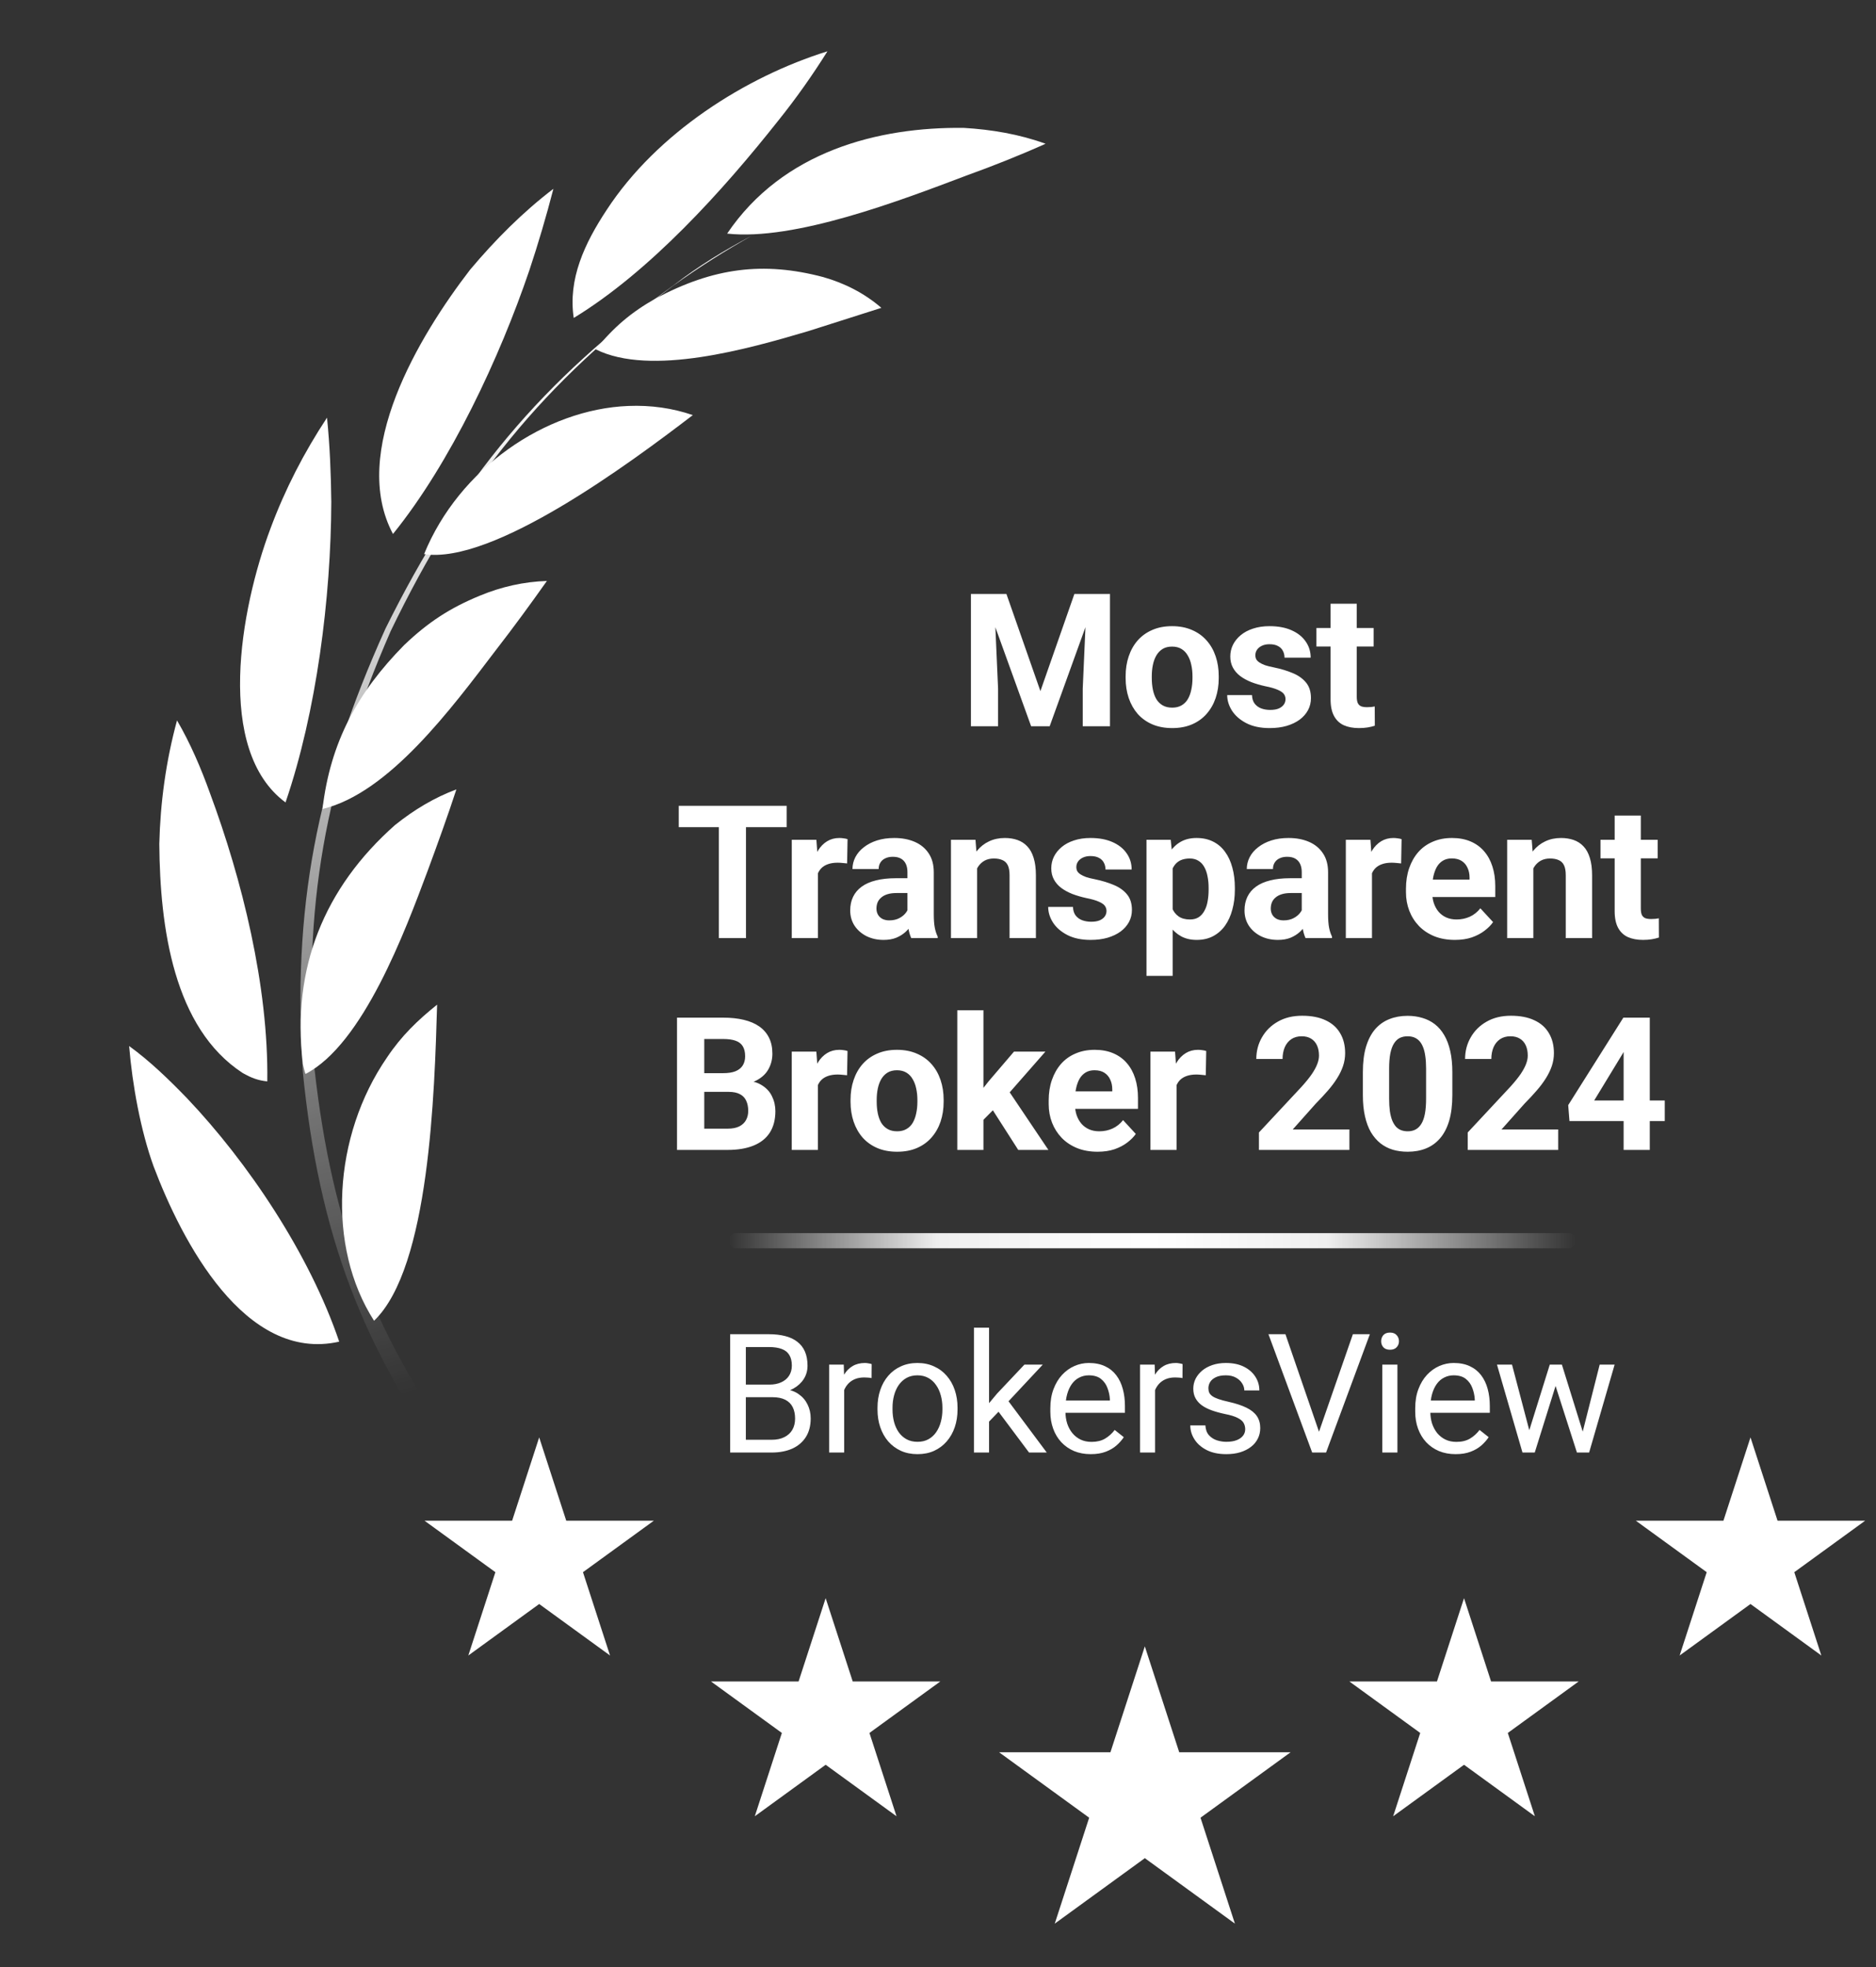<svg width="124" height="130" viewBox="0 0 124 130" fill="none" xmlns="http://www.w3.org/2000/svg">
<rect x="0" y="0" width="124" height="130" fill="#333333" stroke="none"/>
<path d="M64.998 39.258H66.523L68.769 45.676L71.014 39.258H72.539L69.381 48H68.156L64.998 39.258ZM64.176 39.258H65.695L65.971 45.514V48H64.176V39.258ZM71.843 39.258H73.368V48H71.567V45.514L71.843 39.258ZM74.402 44.818V44.692C74.402 44.215 74.47 43.777 74.606 43.377C74.742 42.973 74.94 42.622 75.2 42.326C75.46 42.03 75.781 41.8 76.161 41.636C76.541 41.468 76.978 41.384 77.47 41.384C77.962 41.384 78.4 41.468 78.785 41.636C79.169 41.8 79.491 42.03 79.751 42.326C80.016 42.622 80.216 42.973 80.352 43.377C80.488 43.777 80.556 44.215 80.556 44.692V44.818C80.556 45.29 80.488 45.728 80.352 46.133C80.216 46.533 80.016 46.883 79.751 47.184C79.491 47.48 79.171 47.71 78.791 47.874C78.41 48.038 77.974 48.12 77.482 48.12C76.99 48.12 76.551 48.038 76.167 47.874C75.787 47.71 75.465 47.48 75.2 47.184C74.94 46.883 74.742 46.533 74.606 46.133C74.47 45.728 74.402 45.29 74.402 44.818ZM76.131 44.692V44.818C76.131 45.09 76.155 45.344 76.203 45.58C76.251 45.816 76.327 46.025 76.431 46.205C76.539 46.381 76.679 46.519 76.851 46.619C77.023 46.719 77.234 46.769 77.482 46.769C77.722 46.769 77.928 46.719 78.1 46.619C78.272 46.519 78.41 46.381 78.514 46.205C78.619 46.025 78.695 45.816 78.743 45.58C78.795 45.344 78.821 45.09 78.821 44.818V44.692C78.821 44.428 78.795 44.179 78.743 43.947C78.695 43.711 78.617 43.503 78.508 43.323C78.404 43.139 78.266 42.995 78.094 42.891C77.922 42.786 77.714 42.734 77.47 42.734C77.226 42.734 77.017 42.786 76.845 42.891C76.677 42.995 76.539 43.139 76.431 43.323C76.327 43.503 76.251 43.711 76.203 43.947C76.155 44.179 76.131 44.428 76.131 44.692ZM84.97 46.205C84.97 46.081 84.934 45.969 84.862 45.869C84.79 45.769 84.656 45.676 84.46 45.592C84.268 45.504 83.99 45.424 83.625 45.352C83.297 45.28 82.991 45.19 82.707 45.082C82.426 44.97 82.182 44.836 81.974 44.68C81.77 44.524 81.61 44.34 81.494 44.127C81.378 43.911 81.32 43.665 81.32 43.389C81.32 43.117 81.378 42.861 81.494 42.62C81.614 42.38 81.784 42.168 82.004 41.984C82.228 41.796 82.501 41.65 82.821 41.546C83.145 41.438 83.509 41.384 83.913 41.384C84.478 41.384 84.962 41.474 85.366 41.654C85.775 41.834 86.087 42.082 86.303 42.398C86.523 42.71 86.633 43.067 86.633 43.467H84.904C84.904 43.299 84.868 43.149 84.796 43.017C84.728 42.881 84.62 42.775 84.472 42.698C84.328 42.618 84.14 42.578 83.907 42.578C83.715 42.578 83.549 42.612 83.409 42.68C83.269 42.745 83.161 42.833 83.085 42.945C83.013 43.053 82.977 43.173 82.977 43.305C82.977 43.405 82.997 43.495 83.037 43.575C83.081 43.651 83.151 43.721 83.247 43.785C83.343 43.849 83.467 43.909 83.619 43.965C83.775 44.017 83.968 44.065 84.196 44.109C84.664 44.206 85.082 44.331 85.451 44.488C85.819 44.64 86.111 44.848 86.327 45.112C86.543 45.372 86.651 45.715 86.651 46.139C86.651 46.427 86.587 46.691 86.459 46.931C86.331 47.171 86.147 47.382 85.907 47.562C85.667 47.738 85.378 47.876 85.042 47.976C84.71 48.072 84.336 48.12 83.919 48.12C83.315 48.12 82.803 48.012 82.382 47.796C81.966 47.58 81.65 47.306 81.434 46.973C81.222 46.637 81.115 46.293 81.115 45.941H82.755C82.763 46.177 82.823 46.367 82.935 46.511C83.051 46.655 83.197 46.759 83.373 46.823C83.553 46.887 83.747 46.919 83.956 46.919C84.18 46.919 84.366 46.889 84.514 46.829C84.662 46.765 84.774 46.681 84.85 46.577C84.93 46.469 84.97 46.345 84.97 46.205ZM90.795 41.504V42.728H87.013V41.504H90.795ZM87.949 39.901H89.679V46.043C89.679 46.231 89.703 46.375 89.751 46.475C89.803 46.575 89.879 46.645 89.979 46.685C90.079 46.721 90.205 46.739 90.357 46.739C90.465 46.739 90.561 46.735 90.645 46.727C90.733 46.715 90.807 46.703 90.867 46.691L90.873 47.964C90.725 48.012 90.565 48.05 90.393 48.078C90.221 48.106 90.031 48.12 89.823 48.12C89.442 48.12 89.11 48.058 88.826 47.934C88.546 47.806 88.33 47.602 88.178 47.322C88.025 47.041 87.949 46.673 87.949 46.217V39.901ZM49.308 53.258V62H47.513V53.258H49.308ZM51.998 53.258V54.669H44.865V53.258H51.998ZM54.065 56.921V62H52.335V55.504H53.962L54.065 56.921ZM56.022 55.462L55.992 57.065C55.908 57.053 55.806 57.043 55.686 57.035C55.57 57.023 55.464 57.017 55.367 57.017C55.123 57.017 54.911 57.049 54.731 57.113C54.555 57.173 54.407 57.263 54.287 57.383C54.171 57.503 54.083 57.649 54.023 57.821C53.967 57.993 53.934 58.189 53.926 58.41L53.578 58.301C53.578 57.881 53.62 57.495 53.704 57.143C53.788 56.786 53.91 56.476 54.071 56.212C54.235 55.948 54.435 55.744 54.671 55.6C54.907 55.456 55.177 55.384 55.481 55.384C55.578 55.384 55.676 55.392 55.776 55.408C55.876 55.42 55.958 55.438 56.022 55.462ZM59.98 60.535V57.641C59.98 57.433 59.946 57.255 59.878 57.107C59.81 56.955 59.704 56.837 59.56 56.752C59.419 56.668 59.237 56.626 59.013 56.626C58.821 56.626 58.655 56.66 58.515 56.728C58.375 56.792 58.267 56.887 58.191 57.011C58.115 57.131 58.077 57.273 58.077 57.437H56.347C56.347 57.161 56.411 56.899 56.539 56.65C56.668 56.402 56.854 56.184 57.098 55.996C57.342 55.804 57.632 55.654 57.968 55.546C58.309 55.438 58.689 55.384 59.109 55.384C59.614 55.384 60.062 55.468 60.454 55.636C60.846 55.804 61.155 56.056 61.379 56.392C61.607 56.728 61.721 57.149 61.721 57.653V60.433C61.721 60.789 61.743 61.081 61.787 61.309C61.831 61.534 61.895 61.73 61.979 61.898V62H60.232C60.148 61.824 60.084 61.604 60.04 61.34C60 61.071 59.98 60.803 59.98 60.535ZM60.208 58.043L60.22 59.022H59.253C59.025 59.022 58.827 59.048 58.659 59.1C58.491 59.152 58.353 59.226 58.245 59.322C58.137 59.414 58.056 59.522 58.005 59.646C57.956 59.77 57.932 59.907 57.932 60.055C57.932 60.203 57.967 60.337 58.035 60.457C58.103 60.573 58.201 60.665 58.329 60.733C58.457 60.797 58.607 60.829 58.779 60.829C59.039 60.829 59.265 60.777 59.458 60.673C59.65 60.569 59.798 60.441 59.902 60.289C60.01 60.137 60.066 59.993 60.07 59.857L60.526 60.589C60.462 60.753 60.374 60.923 60.262 61.099C60.154 61.276 60.016 61.442 59.848 61.598C59.68 61.75 59.477 61.876 59.241 61.976C59.005 62.072 58.725 62.12 58.401 62.12C57.989 62.12 57.614 62.038 57.278 61.874C56.946 61.706 56.682 61.476 56.486 61.184C56.293 60.887 56.197 60.551 56.197 60.175C56.197 59.834 56.261 59.532 56.389 59.268C56.517 59.004 56.706 58.782 56.954 58.602C57.206 58.418 57.52 58.279 57.896 58.187C58.273 58.091 58.709 58.043 59.205 58.043H60.208ZM64.586 56.891V62H62.857V55.504H64.478L64.586 56.891ZM64.334 58.524H63.866C63.866 58.043 63.928 57.611 64.052 57.227C64.176 56.839 64.35 56.508 64.574 56.236C64.798 55.96 65.064 55.75 65.373 55.606C65.685 55.458 66.033 55.384 66.418 55.384C66.722 55.384 67 55.428 67.252 55.516C67.504 55.604 67.72 55.744 67.9 55.936C68.085 56.128 68.225 56.382 68.321 56.698C68.421 57.015 68.471 57.401 68.471 57.857V62H66.73V57.851C66.73 57.563 66.69 57.339 66.61 57.179C66.529 57.019 66.411 56.907 66.255 56.843C66.103 56.775 65.915 56.74 65.691 56.74C65.459 56.74 65.257 56.786 65.085 56.879C64.916 56.971 64.776 57.099 64.664 57.263C64.556 57.423 64.474 57.611 64.418 57.827C64.362 58.043 64.334 58.276 64.334 58.524ZM73.137 60.205C73.137 60.081 73.101 59.969 73.029 59.869C72.957 59.769 72.823 59.676 72.627 59.592C72.435 59.504 72.157 59.424 71.792 59.352C71.464 59.28 71.158 59.19 70.874 59.082C70.594 58.97 70.349 58.836 70.141 58.68C69.937 58.524 69.777 58.34 69.661 58.127C69.545 57.911 69.487 57.665 69.487 57.389C69.487 57.117 69.545 56.861 69.661 56.62C69.781 56.38 69.951 56.168 70.171 55.984C70.395 55.796 70.668 55.65 70.988 55.546C71.312 55.438 71.676 55.384 72.081 55.384C72.645 55.384 73.129 55.474 73.534 55.654C73.942 55.834 74.254 56.082 74.47 56.398C74.69 56.71 74.8 57.067 74.8 57.467H73.071C73.071 57.299 73.035 57.149 72.963 57.017C72.895 56.881 72.787 56.775 72.639 56.698C72.495 56.618 72.307 56.578 72.075 56.578C71.882 56.578 71.716 56.612 71.576 56.68C71.436 56.745 71.328 56.833 71.252 56.945C71.18 57.053 71.144 57.173 71.144 57.305C71.144 57.405 71.164 57.495 71.204 57.575C71.248 57.651 71.318 57.721 71.414 57.785C71.51 57.849 71.634 57.909 71.786 57.965C71.942 58.017 72.135 58.065 72.363 58.109C72.831 58.206 73.249 58.331 73.618 58.488C73.986 58.64 74.278 58.848 74.494 59.112C74.71 59.372 74.818 59.715 74.818 60.139C74.818 60.427 74.754 60.691 74.626 60.931C74.498 61.171 74.314 61.382 74.074 61.562C73.834 61.738 73.546 61.876 73.209 61.976C72.877 62.072 72.503 62.12 72.087 62.12C71.482 62.12 70.97 62.012 70.549 61.796C70.133 61.58 69.817 61.306 69.601 60.973C69.389 60.637 69.283 60.293 69.283 59.941H70.922C70.93 60.177 70.99 60.367 71.102 60.511C71.218 60.655 71.364 60.759 71.54 60.823C71.72 60.887 71.914 60.919 72.123 60.919C72.347 60.919 72.533 60.889 72.681 60.829C72.829 60.765 72.941 60.681 73.017 60.577C73.097 60.469 73.137 60.345 73.137 60.205ZM77.51 56.752V64.498H75.78V55.504H77.383L77.51 56.752ZM81.622 58.68V58.806C81.622 59.278 81.566 59.717 81.454 60.121C81.346 60.525 81.186 60.877 80.974 61.177C80.762 61.474 80.498 61.706 80.181 61.874C79.869 62.038 79.509 62.12 79.1 62.12C78.704 62.12 78.36 62.04 78.068 61.88C77.776 61.72 77.529 61.496 77.329 61.208C77.133 60.915 76.975 60.577 76.855 60.193C76.735 59.809 76.643 59.396 76.579 58.956V58.626C76.643 58.153 76.735 57.721 76.855 57.329C76.975 56.933 77.133 56.59 77.329 56.302C77.529 56.01 77.774 55.784 78.062 55.624C78.354 55.464 78.696 55.384 79.088 55.384C79.501 55.384 79.863 55.462 80.175 55.618C80.492 55.774 80.756 55.998 80.968 56.29C81.184 56.582 81.346 56.931 81.454 57.335C81.566 57.739 81.622 58.187 81.622 58.68ZM79.887 58.806V58.68C79.887 58.404 79.863 58.149 79.815 57.917C79.771 57.681 79.699 57.475 79.599 57.299C79.503 57.123 79.375 56.987 79.215 56.891C79.058 56.791 78.868 56.74 78.644 56.74C78.408 56.74 78.206 56.779 78.038 56.855C77.874 56.931 77.74 57.041 77.636 57.185C77.531 57.329 77.453 57.501 77.401 57.701C77.349 57.901 77.317 58.127 77.305 58.38V59.214C77.325 59.51 77.381 59.776 77.474 60.013C77.566 60.245 77.708 60.429 77.9 60.565C78.092 60.701 78.344 60.769 78.656 60.769C78.884 60.769 79.076 60.719 79.233 60.619C79.389 60.515 79.515 60.373 79.611 60.193C79.711 60.013 79.781 59.804 79.821 59.568C79.865 59.332 79.887 59.078 79.887 58.806ZM86.043 60.535V57.641C86.043 57.433 86.008 57.255 85.94 57.107C85.872 56.955 85.766 56.837 85.622 56.752C85.482 56.668 85.3 56.626 85.076 56.626C84.884 56.626 84.718 56.66 84.578 56.728C84.437 56.792 84.329 56.887 84.253 57.011C84.177 57.131 84.139 57.273 84.139 57.437H82.41C82.41 57.161 82.474 56.899 82.602 56.65C82.73 56.402 82.916 56.184 83.161 55.996C83.405 55.804 83.695 55.654 84.031 55.546C84.371 55.438 84.752 55.384 85.172 55.384C85.676 55.384 86.125 55.468 86.517 55.636C86.909 55.804 87.217 56.056 87.441 56.392C87.67 56.728 87.784 57.149 87.784 57.653V60.433C87.784 60.789 87.806 61.081 87.85 61.309C87.894 61.534 87.958 61.73 88.042 61.898V62H86.295C86.211 61.824 86.147 61.604 86.103 61.34C86.062 61.071 86.043 60.803 86.043 60.535ZM86.271 58.043L86.283 59.022H85.316C85.088 59.022 84.89 59.048 84.722 59.1C84.553 59.152 84.415 59.226 84.307 59.322C84.199 59.414 84.119 59.522 84.067 59.646C84.019 59.77 83.995 59.907 83.995 60.055C83.995 60.203 84.029 60.337 84.097 60.457C84.165 60.573 84.263 60.665 84.391 60.733C84.519 60.797 84.67 60.829 84.842 60.829C85.102 60.829 85.328 60.777 85.52 60.673C85.712 60.569 85.86 60.441 85.965 60.289C86.073 60.137 86.129 59.993 86.133 59.857L86.589 60.589C86.525 60.753 86.437 60.923 86.325 61.099C86.217 61.276 86.079 61.442 85.91 61.598C85.742 61.75 85.54 61.876 85.304 61.976C85.068 62.072 84.788 62.12 84.463 62.12C84.051 62.12 83.677 62.038 83.341 61.874C83.008 61.706 82.744 61.476 82.548 61.184C82.356 60.887 82.26 60.551 82.26 60.175C82.26 59.834 82.324 59.532 82.452 59.268C82.58 59.004 82.768 58.782 83.016 58.602C83.269 58.418 83.583 58.279 83.959 58.187C84.335 58.091 84.772 58.043 85.268 58.043H86.271ZM90.685 56.921V62H88.956V55.504H90.583L90.685 56.921ZM92.642 55.462L92.612 57.065C92.528 57.053 92.426 57.043 92.306 57.035C92.19 57.023 92.084 57.017 91.988 57.017C91.744 57.017 91.531 57.049 91.351 57.113C91.175 57.173 91.027 57.263 90.907 57.383C90.791 57.503 90.703 57.649 90.643 57.821C90.587 57.993 90.555 58.189 90.547 58.41L90.199 58.301C90.199 57.881 90.241 57.495 90.325 57.143C90.409 56.786 90.531 56.476 90.691 56.212C90.855 55.948 91.055 55.744 91.291 55.6C91.528 55.456 91.798 55.384 92.102 55.384C92.198 55.384 92.296 55.392 92.396 55.408C92.496 55.42 92.578 55.438 92.642 55.462ZM96.168 62.12C95.663 62.12 95.211 62.04 94.811 61.88C94.411 61.716 94.07 61.49 93.79 61.202C93.514 60.913 93.302 60.579 93.154 60.199C93.006 59.815 92.932 59.406 92.932 58.974V58.734C92.932 58.242 93.002 57.791 93.142 57.383C93.282 56.975 93.482 56.62 93.742 56.32C94.006 56.02 94.327 55.79 94.703 55.63C95.079 55.466 95.503 55.384 95.976 55.384C96.436 55.384 96.844 55.46 97.201 55.612C97.557 55.764 97.855 55.98 98.095 56.26C98.339 56.54 98.523 56.877 98.647 57.269C98.772 57.657 98.834 58.089 98.834 58.566V59.286H93.67V58.133H97.135V58.001C97.135 57.761 97.091 57.547 97.002 57.359C96.918 57.167 96.79 57.015 96.618 56.903C96.446 56.791 96.226 56.734 95.958 56.734C95.73 56.734 95.534 56.785 95.369 56.885C95.205 56.985 95.071 57.125 94.967 57.305C94.867 57.485 94.791 57.697 94.739 57.941C94.691 58.181 94.667 58.446 94.667 58.734V58.974C94.667 59.234 94.703 59.474 94.775 59.694C94.851 59.915 94.957 60.105 95.093 60.265C95.233 60.425 95.401 60.549 95.597 60.637C95.798 60.725 96.024 60.769 96.276 60.769C96.588 60.769 96.878 60.709 97.147 60.589C97.419 60.465 97.653 60.279 97.849 60.031L98.69 60.943C98.553 61.139 98.367 61.328 98.131 61.508C97.899 61.688 97.619 61.836 97.291 61.952C96.962 62.064 96.588 62.12 96.168 62.12ZM101.351 56.891V62H99.621V55.504H101.243L101.351 56.891ZM101.098 58.524H100.63C100.63 58.043 100.692 57.611 100.816 57.227C100.94 56.839 101.114 56.508 101.339 56.236C101.563 55.96 101.829 55.75 102.137 55.606C102.449 55.458 102.798 55.384 103.182 55.384C103.486 55.384 103.764 55.428 104.016 55.516C104.269 55.604 104.485 55.744 104.665 55.936C104.849 56.128 104.989 56.382 105.085 56.698C105.185 57.015 105.235 57.401 105.235 57.857V62H103.494V57.851C103.494 57.563 103.454 57.339 103.374 57.179C103.294 57.019 103.176 56.907 103.02 56.843C102.868 56.775 102.68 56.74 102.455 56.74C102.223 56.74 102.021 56.786 101.849 56.879C101.681 56.971 101.541 57.099 101.429 57.263C101.321 57.423 101.239 57.611 101.183 57.827C101.127 58.043 101.098 58.276 101.098 58.524ZM109.571 55.504V56.728H105.789V55.504H109.571ZM106.726 53.901H108.455V60.043C108.455 60.231 108.479 60.375 108.527 60.475C108.579 60.575 108.655 60.645 108.755 60.685C108.855 60.721 108.981 60.739 109.133 60.739C109.241 60.739 109.337 60.735 109.421 60.727C109.509 60.715 109.583 60.703 109.644 60.691L109.65 61.964C109.501 62.012 109.341 62.05 109.169 62.078C108.997 62.106 108.807 62.12 108.599 62.12C108.219 62.12 107.886 62.058 107.602 61.934C107.322 61.806 107.106 61.602 106.954 61.322C106.802 61.041 106.726 60.673 106.726 60.217V53.901ZM48.171 72.163H45.925L45.913 70.927H47.799C48.131 70.927 48.403 70.885 48.615 70.8C48.827 70.712 48.986 70.586 49.09 70.422C49.198 70.254 49.252 70.05 49.252 69.81C49.252 69.538 49.2 69.317 49.096 69.149C48.995 68.981 48.837 68.859 48.621 68.783C48.409 68.707 48.135 68.669 47.799 68.669H46.55V76H44.749V67.258H47.799C48.307 67.258 48.761 67.306 49.162 67.402C49.566 67.498 49.908 67.644 50.188 67.841C50.468 68.037 50.683 68.285 50.831 68.585C50.979 68.881 51.053 69.234 51.053 69.642C51.053 70.002 50.971 70.334 50.807 70.638C50.647 70.943 50.392 71.191 50.044 71.383C49.7 71.575 49.25 71.681 48.693 71.701L48.171 72.163ZM48.093 76H45.433L46.136 74.595H48.093C48.409 74.595 48.667 74.545 48.867 74.445C49.068 74.341 49.216 74.201 49.312 74.025C49.408 73.849 49.456 73.646 49.456 73.418C49.456 73.162 49.412 72.94 49.324 72.752C49.24 72.564 49.104 72.42 48.916 72.32C48.727 72.216 48.479 72.163 48.171 72.163H46.436L46.448 70.927H48.609L49.023 71.413C49.556 71.405 49.984 71.499 50.308 71.695C50.637 71.887 50.875 72.137 51.023 72.446C51.175 72.754 51.251 73.084 51.251 73.436C51.251 73.997 51.129 74.469 50.885 74.853C50.641 75.234 50.282 75.52 49.81 75.712C49.342 75.904 48.769 76 48.093 76ZM54.062 70.921V76H52.333V69.504H53.96L54.062 70.921ZM56.02 69.462L55.989 71.065C55.906 71.053 55.803 71.043 55.683 71.035C55.567 71.023 55.461 71.017 55.365 71.017C55.121 71.017 54.909 71.049 54.729 71.113C54.553 71.173 54.404 71.263 54.284 71.383C54.168 71.503 54.08 71.649 54.02 71.821C53.964 71.993 53.932 72.189 53.924 72.41L53.576 72.302C53.576 71.881 53.618 71.495 53.702 71.143C53.786 70.787 53.908 70.476 54.068 70.212C54.232 69.948 54.432 69.744 54.669 69.6C54.905 69.456 55.175 69.384 55.479 69.384C55.575 69.384 55.673 69.392 55.773 69.408C55.873 69.42 55.956 69.438 56.02 69.462ZM56.219 72.818V72.692C56.219 72.216 56.287 71.777 56.423 71.377C56.559 70.973 56.757 70.622 57.017 70.326C57.278 70.03 57.598 69.8 57.978 69.636C58.358 69.468 58.795 69.384 59.287 69.384C59.779 69.384 60.218 69.468 60.602 69.636C60.986 69.8 61.308 70.03 61.569 70.326C61.833 70.622 62.033 70.973 62.169 71.377C62.305 71.777 62.373 72.216 62.373 72.692V72.818C62.373 73.29 62.305 73.728 62.169 74.133C62.033 74.533 61.833 74.883 61.569 75.183C61.308 75.48 60.988 75.71 60.608 75.874C60.228 76.038 59.791 76.12 59.299 76.12C58.807 76.12 58.368 76.038 57.984 75.874C57.604 75.71 57.282 75.48 57.017 75.183C56.757 74.883 56.559 74.533 56.423 74.133C56.287 73.728 56.219 73.29 56.219 72.818ZM57.948 72.692V72.818C57.948 73.09 57.972 73.344 58.02 73.58C58.068 73.817 58.144 74.025 58.248 74.205C58.356 74.381 58.496 74.519 58.669 74.619C58.841 74.719 59.051 74.769 59.299 74.769C59.539 74.769 59.745 74.719 59.917 74.619C60.09 74.519 60.228 74.381 60.332 74.205C60.436 74.025 60.512 73.817 60.56 73.58C60.612 73.344 60.638 73.09 60.638 72.818V72.692C60.638 72.428 60.612 72.179 60.56 71.947C60.512 71.711 60.434 71.503 60.326 71.323C60.222 71.139 60.084 70.995 59.911 70.891C59.739 70.787 59.531 70.734 59.287 70.734C59.043 70.734 58.835 70.787 58.663 70.891C58.495 70.995 58.356 71.139 58.248 71.323C58.144 71.503 58.068 71.711 58.02 71.947C57.972 72.179 57.948 72.428 57.948 72.692ZM65.004 66.772V76H63.275V66.772H65.004ZM69.099 69.504L66.277 72.722L64.764 74.253L64.134 73.004L65.334 71.479L67.022 69.504H69.099ZM67.304 76L65.382 72.998L66.577 71.953L69.297 76H67.304ZM72.552 76.12C72.048 76.12 71.596 76.04 71.196 75.88C70.795 75.716 70.455 75.49 70.175 75.201C69.899 74.913 69.687 74.579 69.538 74.199C69.39 73.814 69.316 73.406 69.316 72.974V72.734C69.316 72.242 69.386 71.791 69.526 71.383C69.667 70.975 69.867 70.62 70.127 70.32C70.391 70.02 70.711 69.79 71.088 69.63C71.464 69.466 71.888 69.384 72.36 69.384C72.821 69.384 73.229 69.46 73.585 69.612C73.941 69.764 74.24 69.98 74.48 70.26C74.724 70.54 74.908 70.877 75.032 71.269C75.156 71.657 75.218 72.089 75.218 72.566V73.286H70.055V72.133H73.519V72.001C73.519 71.761 73.475 71.547 73.387 71.359C73.303 71.167 73.175 71.015 73.003 70.903C72.831 70.79 72.611 70.734 72.342 70.734C72.114 70.734 71.918 70.784 71.754 70.885C71.59 70.985 71.456 71.125 71.352 71.305C71.252 71.485 71.176 71.697 71.124 71.941C71.076 72.181 71.052 72.446 71.052 72.734V72.974C71.052 73.234 71.088 73.474 71.16 73.695C71.236 73.915 71.342 74.105 71.478 74.265C71.618 74.425 71.786 74.549 71.982 74.637C72.182 74.725 72.408 74.769 72.661 74.769C72.973 74.769 73.263 74.709 73.531 74.589C73.803 74.465 74.037 74.279 74.234 74.031L75.074 74.943C74.938 75.139 74.752 75.328 74.516 75.508C74.284 75.688 74.004 75.836 73.675 75.952C73.347 76.064 72.973 76.12 72.552 76.12ZM77.771 70.921V76H76.042V69.504H77.669L77.771 70.921ZM79.729 69.462L79.699 71.065C79.615 71.053 79.513 71.043 79.392 71.035C79.276 71.023 79.17 71.017 79.074 71.017C78.83 71.017 78.618 71.049 78.438 71.113C78.262 71.173 78.114 71.263 77.993 71.383C77.877 71.503 77.789 71.649 77.729 71.821C77.673 71.993 77.641 72.189 77.633 72.41L77.285 72.302C77.285 71.881 77.327 71.495 77.411 71.143C77.495 70.787 77.617 70.476 77.777 70.212C77.941 69.948 78.142 69.744 78.378 69.6C78.614 69.456 78.884 69.384 79.188 69.384C79.284 69.384 79.382 69.392 79.483 69.408C79.582 69.42 79.665 69.438 79.729 69.462ZM89.194 74.649V76H83.213V74.847L86.041 71.815C86.326 71.499 86.55 71.221 86.714 70.981C86.878 70.737 86.996 70.518 87.068 70.326C87.144 70.13 87.182 69.944 87.182 69.768C87.182 69.504 87.138 69.278 87.05 69.089C86.962 68.897 86.832 68.749 86.66 68.645C86.492 68.541 86.284 68.489 86.035 68.489C85.771 68.489 85.543 68.553 85.351 68.681C85.163 68.809 85.019 68.987 84.919 69.215C84.823 69.444 84.775 69.702 84.775 69.99H83.039C83.039 69.47 83.163 68.993 83.412 68.561C83.66 68.125 84.01 67.778 84.462 67.522C84.915 67.262 85.451 67.132 86.072 67.132C86.684 67.132 87.2 67.232 87.621 67.432C88.045 67.628 88.365 67.913 88.581 68.285C88.801 68.653 88.911 69.093 88.911 69.606C88.911 69.894 88.865 70.176 88.773 70.452C88.681 70.725 88.549 70.997 88.377 71.269C88.209 71.537 88.005 71.809 87.765 72.085C87.524 72.362 87.258 72.648 86.966 72.944L85.447 74.649H89.194ZM95.997 70.861V72.374C95.997 73.03 95.927 73.596 95.787 74.073C95.647 74.545 95.445 74.933 95.181 75.237C94.921 75.538 94.611 75.76 94.25 75.904C93.89 76.048 93.49 76.12 93.049 76.12C92.697 76.12 92.369 76.076 92.065 75.988C91.761 75.896 91.486 75.754 91.242 75.562C91.002 75.37 90.794 75.127 90.618 74.835C90.446 74.539 90.314 74.187 90.222 73.778C90.129 73.37 90.083 72.902 90.083 72.374V70.861C90.083 70.204 90.153 69.642 90.294 69.173C90.438 68.701 90.64 68.315 90.9 68.015C91.164 67.714 91.476 67.494 91.837 67.354C92.197 67.21 92.597 67.138 93.037 67.138C93.39 67.138 93.716 67.184 94.016 67.276C94.32 67.364 94.594 67.502 94.839 67.69C95.083 67.879 95.291 68.121 95.463 68.417C95.635 68.709 95.767 69.059 95.859 69.468C95.951 69.872 95.997 70.336 95.997 70.861ZM94.262 72.602V70.626C94.262 70.31 94.244 70.034 94.208 69.798C94.176 69.562 94.126 69.362 94.058 69.197C93.99 69.029 93.906 68.893 93.806 68.789C93.706 68.685 93.592 68.609 93.464 68.561C93.336 68.513 93.194 68.489 93.037 68.489C92.841 68.489 92.667 68.527 92.515 68.603C92.367 68.679 92.241 68.801 92.137 68.969C92.033 69.133 91.953 69.353 91.897 69.63C91.845 69.902 91.819 70.234 91.819 70.626V72.602C91.819 72.918 91.835 73.196 91.867 73.436C91.903 73.676 91.955 73.883 92.023 74.055C92.095 74.223 92.179 74.361 92.275 74.469C92.375 74.573 92.489 74.649 92.617 74.697C92.749 74.745 92.893 74.769 93.049 74.769C93.242 74.769 93.412 74.731 93.56 74.655C93.712 74.575 93.84 74.451 93.944 74.283C94.052 74.111 94.132 73.887 94.184 73.61C94.236 73.334 94.262 72.998 94.262 72.602ZM102.993 74.649V76H97.013V74.847L99.841 71.815C100.125 71.499 100.35 71.221 100.514 70.981C100.678 70.737 100.796 70.518 100.868 70.326C100.944 70.13 100.982 69.944 100.982 69.768C100.982 69.504 100.938 69.278 100.85 69.089C100.762 68.897 100.632 68.749 100.46 68.645C100.292 68.541 100.083 68.489 99.835 68.489C99.571 68.489 99.343 68.553 99.151 68.681C98.963 68.809 98.819 68.987 98.719 69.215C98.623 69.444 98.574 69.702 98.574 69.99H96.839C96.839 69.47 96.963 68.993 97.212 68.561C97.46 68.125 97.81 67.778 98.262 67.522C98.715 67.262 99.251 67.132 99.871 67.132C100.484 67.132 101 67.232 101.42 67.432C101.845 67.628 102.165 67.913 102.381 68.285C102.601 68.653 102.711 69.093 102.711 69.606C102.711 69.894 102.665 70.176 102.573 70.452C102.481 70.725 102.349 70.997 102.177 71.269C102.009 71.537 101.805 71.809 101.564 72.085C101.324 72.362 101.058 72.648 100.766 72.944L99.247 74.649H102.993ZM110.037 72.734V74.091H103.739L103.655 73.04L107.3 67.258H108.675L107.186 69.75L105.372 72.734H110.037ZM109.047 67.258V76H107.318V67.258H109.047Z" fill="white"/>
<path d="M51.05 92.342H49.068L49.057 91.51H50.856C51.154 91.51 51.413 91.46 51.635 91.359C51.857 91.259 52.029 91.116 52.151 90.93C52.276 90.74 52.339 90.514 52.339 90.253C52.339 89.966 52.283 89.734 52.172 89.555C52.065 89.372 51.898 89.24 51.673 89.157C51.451 89.071 51.168 89.028 50.824 89.028H49.299V96H48.262V88.18H50.824C51.225 88.18 51.583 88.221 51.898 88.303C52.213 88.382 52.48 88.507 52.699 88.679C52.921 88.847 53.089 89.062 53.203 89.324C53.318 89.585 53.375 89.898 53.375 90.264C53.375 90.586 53.293 90.878 53.128 91.139C52.964 91.397 52.734 91.608 52.441 91.773C52.151 91.938 51.811 92.043 51.42 92.09L51.05 92.342ZM51.001 96H48.66L49.245 95.157H51.001C51.331 95.157 51.61 95.099 51.839 94.985C52.072 94.87 52.249 94.709 52.371 94.501C52.493 94.29 52.554 94.041 52.554 93.755C52.554 93.465 52.502 93.214 52.398 93.003C52.294 92.792 52.131 92.629 51.909 92.514C51.687 92.4 51.401 92.342 51.05 92.342H49.573L49.583 91.51H51.603L51.823 91.811C52.199 91.843 52.518 91.95 52.779 92.133C53.041 92.312 53.239 92.541 53.375 92.82C53.515 93.1 53.585 93.408 53.585 93.744C53.585 94.231 53.477 94.643 53.263 94.98C53.051 95.312 52.752 95.567 52.366 95.742C51.979 95.914 51.524 96 51.001 96ZM55.798 91.102V96H54.804V90.189H55.771L55.798 91.102ZM57.614 90.156L57.608 91.08C57.526 91.062 57.447 91.051 57.372 91.048C57.3 91.041 57.218 91.037 57.125 91.037C56.895 91.037 56.693 91.073 56.518 91.144C56.342 91.216 56.194 91.316 56.072 91.445C55.95 91.574 55.854 91.728 55.782 91.907C55.714 92.083 55.669 92.276 55.648 92.487L55.368 92.648C55.368 92.297 55.402 91.968 55.47 91.66C55.542 91.352 55.651 91.08 55.798 90.844C55.945 90.604 56.131 90.418 56.357 90.285C56.586 90.149 56.858 90.081 57.173 90.081C57.245 90.081 57.327 90.09 57.42 90.108C57.513 90.122 57.578 90.138 57.614 90.156ZM58.001 93.159V93.035C58.001 92.616 58.061 92.228 58.183 91.87C58.305 91.508 58.48 91.195 58.709 90.93C58.939 90.661 59.216 90.454 59.542 90.307C59.868 90.156 60.233 90.081 60.638 90.081C61.046 90.081 61.413 90.156 61.739 90.307C62.068 90.454 62.347 90.661 62.577 90.93C62.809 91.195 62.987 91.508 63.108 91.87C63.23 92.228 63.291 92.616 63.291 93.035V93.159C63.291 93.578 63.23 93.966 63.108 94.324C62.987 94.682 62.809 94.996 62.577 95.264C62.347 95.529 62.07 95.737 61.744 95.887C61.422 96.034 61.057 96.107 60.648 96.107C60.24 96.107 59.873 96.034 59.547 95.887C59.221 95.737 58.942 95.529 58.709 95.264C58.48 94.996 58.305 94.682 58.183 94.324C58.061 93.966 58.001 93.578 58.001 93.159ZM58.994 93.035V93.159C58.994 93.449 59.028 93.723 59.096 93.981C59.164 94.235 59.266 94.46 59.402 94.657C59.542 94.854 59.716 95.01 59.923 95.124C60.131 95.236 60.373 95.291 60.648 95.291C60.921 95.291 61.159 95.236 61.363 95.124C61.571 95.01 61.742 94.854 61.878 94.657C62.014 94.46 62.117 94.235 62.185 93.981C62.256 93.723 62.292 93.449 62.292 93.159V93.035C62.292 92.749 62.256 92.478 62.185 92.224C62.117 91.966 62.013 91.739 61.873 91.542C61.737 91.341 61.565 91.184 61.358 91.069C61.153 90.955 60.913 90.897 60.638 90.897C60.366 90.897 60.126 90.955 59.918 91.069C59.714 91.184 59.542 91.341 59.402 91.542C59.266 91.739 59.164 91.966 59.096 92.224C59.028 92.478 58.994 92.749 58.994 93.035ZM65.375 87.75V96H64.376V87.75H65.375ZM68.926 90.189L66.391 92.901L64.972 94.373L64.892 93.314L65.907 92.101L67.712 90.189H68.926ZM68.018 96L65.945 93.228L66.46 92.342L69.189 96H68.018ZM72.095 96.107C71.69 96.107 71.323 96.039 70.994 95.903C70.668 95.764 70.387 95.569 70.151 95.318C69.918 95.067 69.739 94.77 69.614 94.426C69.488 94.082 69.425 93.707 69.425 93.298V93.073C69.425 92.6 69.495 92.179 69.635 91.811C69.775 91.438 69.964 91.123 70.204 90.865C70.444 90.607 70.716 90.412 71.021 90.28C71.325 90.147 71.64 90.081 71.966 90.081C72.381 90.081 72.739 90.153 73.04 90.296C73.345 90.439 73.593 90.64 73.787 90.897C73.98 91.152 74.123 91.453 74.216 91.8C74.31 92.144 74.356 92.519 74.356 92.928V93.374H70.016V92.562H73.362V92.487C73.348 92.23 73.294 91.979 73.201 91.735C73.112 91.492 72.969 91.291 72.772 91.134C72.575 90.976 72.306 90.897 71.966 90.897C71.74 90.897 71.533 90.946 71.343 91.043C71.153 91.136 70.99 91.275 70.854 91.461C70.718 91.648 70.612 91.875 70.537 92.144C70.462 92.412 70.424 92.722 70.424 93.073V93.298C70.424 93.574 70.462 93.834 70.537 94.077C70.616 94.317 70.729 94.528 70.876 94.711C71.026 94.894 71.207 95.037 71.418 95.141C71.633 95.245 71.876 95.296 72.149 95.296C72.499 95.296 72.797 95.225 73.04 95.082C73.284 94.938 73.497 94.747 73.679 94.507L74.281 94.985C74.156 95.175 73.996 95.356 73.803 95.527C73.61 95.699 73.371 95.839 73.089 95.946C72.809 96.054 72.478 96.107 72.095 96.107ZM76.349 91.102V96H75.356V90.189H76.322L76.349 91.102ZM78.165 90.156L78.159 91.08C78.077 91.062 77.998 91.051 77.923 91.048C77.851 91.041 77.769 91.037 77.676 91.037C77.447 91.037 77.244 91.073 77.069 91.144C76.893 91.216 76.745 91.316 76.623 91.445C76.501 91.574 76.405 91.728 76.333 91.907C76.265 92.083 76.22 92.276 76.199 92.487L75.919 92.648C75.919 92.297 75.954 91.968 76.022 91.66C76.093 91.352 76.202 91.08 76.349 90.844C76.496 90.604 76.682 90.418 76.908 90.285C77.137 90.149 77.409 90.081 77.724 90.081C77.796 90.081 77.878 90.09 77.971 90.108C78.064 90.122 78.129 90.138 78.165 90.156ZM82.306 94.459C82.306 94.315 82.274 94.183 82.209 94.061C82.148 93.936 82.021 93.823 81.828 93.723C81.638 93.619 81.352 93.529 80.969 93.454C80.646 93.386 80.355 93.305 80.093 93.212C79.835 93.119 79.615 93.007 79.432 92.874C79.253 92.742 79.116 92.586 79.019 92.407C78.922 92.228 78.874 92.018 78.874 91.778C78.874 91.549 78.924 91.332 79.024 91.128C79.128 90.924 79.273 90.743 79.459 90.586C79.649 90.428 79.876 90.305 80.141 90.215C80.406 90.126 80.702 90.081 81.028 90.081C81.493 90.081 81.891 90.163 82.22 90.328C82.549 90.493 82.802 90.713 82.977 90.989C83.153 91.261 83.241 91.564 83.241 91.897H82.247C82.247 91.735 82.199 91.58 82.102 91.429C82.009 91.275 81.871 91.148 81.688 91.048C81.509 90.948 81.289 90.897 81.028 90.897C80.752 90.897 80.528 90.94 80.356 91.026C80.188 91.109 80.064 91.214 79.986 91.343C79.91 91.472 79.873 91.608 79.873 91.751C79.873 91.859 79.891 91.956 79.927 92.041C79.966 92.124 80.034 92.201 80.131 92.272C80.227 92.341 80.363 92.405 80.539 92.466C80.714 92.527 80.938 92.588 81.21 92.648C81.686 92.756 82.079 92.885 82.386 93.035C82.695 93.186 82.924 93.37 83.074 93.588C83.224 93.807 83.3 94.072 83.3 94.383C83.3 94.638 83.246 94.87 83.138 95.082C83.035 95.293 82.882 95.475 82.682 95.629C82.485 95.78 82.249 95.898 81.973 95.984C81.701 96.066 81.395 96.107 81.055 96.107C80.543 96.107 80.109 96.016 79.755 95.834C79.4 95.651 79.132 95.415 78.949 95.124C78.766 94.835 78.675 94.528 78.675 94.206H79.674C79.689 94.478 79.767 94.695 79.91 94.856C80.054 95.013 80.229 95.126 80.437 95.194C80.644 95.259 80.85 95.291 81.055 95.291C81.327 95.291 81.554 95.255 81.737 95.184C81.923 95.112 82.064 95.013 82.161 94.888C82.258 94.763 82.306 94.62 82.306 94.459ZM87.119 94.813L89.423 88.18H90.546L87.65 96H86.85L87.119 94.813ZM84.965 88.18L87.248 94.813L87.532 96H86.732L83.842 88.18H84.965ZM92.367 90.189V96H91.368V90.189H92.367ZM91.292 88.647C91.292 88.486 91.341 88.35 91.438 88.239C91.538 88.128 91.684 88.072 91.878 88.072C92.068 88.072 92.213 88.128 92.313 88.239C92.417 88.35 92.469 88.486 92.469 88.647C92.469 88.801 92.417 88.933 92.313 89.044C92.213 89.152 92.068 89.206 91.878 89.206C91.684 89.206 91.538 89.152 91.438 89.044C91.341 88.933 91.292 88.801 91.292 88.647ZM96.213 96.107C95.808 96.107 95.441 96.039 95.112 95.903C94.786 95.764 94.505 95.569 94.268 95.318C94.036 95.067 93.857 94.77 93.731 94.426C93.606 94.082 93.543 93.707 93.543 93.298V93.073C93.543 92.6 93.613 92.179 93.753 91.811C93.892 91.438 94.082 91.123 94.322 90.865C94.562 90.607 94.834 90.412 95.138 90.28C95.443 90.147 95.758 90.081 96.084 90.081C96.499 90.081 96.857 90.153 97.158 90.296C97.462 90.439 97.711 90.64 97.905 90.897C98.098 91.152 98.241 91.453 98.334 91.8C98.427 92.144 98.474 92.519 98.474 92.928V93.374H94.134V92.562H97.48V92.487C97.466 92.23 97.412 91.979 97.319 91.735C97.23 91.492 97.086 91.291 96.889 91.134C96.692 90.976 96.424 90.897 96.084 90.897C95.858 90.897 95.65 90.946 95.461 91.043C95.271 91.136 95.108 91.275 94.972 91.461C94.836 91.648 94.73 91.875 94.655 92.144C94.58 92.412 94.542 92.722 94.542 93.073V93.298C94.542 93.574 94.58 93.834 94.655 94.077C94.734 94.317 94.847 94.528 94.993 94.711C95.144 94.894 95.325 95.037 95.536 95.141C95.751 95.245 95.994 95.296 96.266 95.296C96.617 95.296 96.915 95.225 97.158 95.082C97.401 94.938 97.615 94.747 97.797 94.507L98.399 94.985C98.273 95.175 98.114 95.356 97.921 95.527C97.727 95.699 97.489 95.839 97.206 95.946C96.927 96.054 96.596 96.107 96.213 96.107ZM100.945 94.969L102.438 90.189H103.093L102.964 91.139L101.444 96H100.805L100.945 94.969ZM99.941 90.189L101.213 95.022L101.305 96H100.633L98.947 90.189H99.941ZM104.522 94.985L105.736 90.189H106.724L105.038 96H104.372L104.522 94.985ZM103.238 90.189L104.699 94.888L104.866 96H104.232L102.669 91.128L102.54 90.189H103.238Z" fill="white"/>
<path d="M75.671 108.811L77.945 115.81H85.305L79.351 120.135L81.625 127.135L75.671 122.809L69.717 127.135L71.992 120.135L66.038 115.81H73.397L75.671 108.811Z" fill="white"/>
<path d="M96.769 105.625L98.557 111.131H104.346L99.663 114.533L101.452 120.039L96.769 116.636L92.085 120.039L93.874 114.533L89.191 111.131H94.98L96.769 105.625Z" fill="white"/>
<path d="M54.574 105.625L56.363 111.131H62.152L57.469 114.533L59.258 120.039L54.574 116.636L49.891 120.039L51.68 114.533L46.996 111.131H52.785L54.574 105.625Z" fill="white"/>
<path d="M35.639 95L37.428 100.506H43.216L38.533 103.908L40.322 109.414L35.639 106.011L30.955 109.414L32.744 103.908L28.061 100.506H33.85L35.639 95Z" fill="white"/>
<path d="M115.704 95L117.493 100.506H123.282L118.599 103.908L120.387 109.414L115.704 106.011L111.021 109.414L112.81 103.908L108.126 100.506H113.915L115.704 95Z" fill="white"/>
<path d="M63.873 11.605C59.504 13.258 52.522 15.93 48.063 15.439C51.747 9.984 58.07 8.384 63.699 8.452C65.521 8.559 67.372 8.868 69.111 9.501C67.395 10.272 65.629 10.971 63.873 11.605ZM34.989 17.866C33.035 23.619 29.786 30.583 25.975 35.292C23.093 29.88 27.675 22.241 31.072 17.826C32.734 15.849 34.556 14.021 36.579 12.478C36.106 14.302 35.572 16.119 34.989 17.866ZM21.898 33.169C21.875 39.506 20.928 47.024 18.873 53.034C14.208 49.587 15.869 40.27 17.881 34.922C18.841 32.344 20.082 29.927 21.615 27.604C21.806 29.49 21.877 31.365 21.898 33.169ZM13.881 52.426C15.986 58.098 17.752 65.139 17.668 71.47C17.064 71.413 16.602 71.236 16.039 70.915C11.483 67.946 10.572 61.319 10.53 55.777C10.595 53.047 10.972 50.28 11.701 47.614C12.569 49.098 13.286 50.767 13.881 52.426ZM12.345 72.566C16.391 76.821 20.457 82.88 22.421 88.672C16.19 90.081 12.013 82.01 10.156 77.095C9.302 74.745 8.744 71.689 8.536 69.134C9.911 70.132 11.133 71.316 12.345 72.566ZM51.456 7.954C47.776 12.609 42.944 17.955 37.923 21.014C37.534 18.441 38.644 16.078 40.096 13.88C43.416 8.791 49.276 5.078 54.692 3.391C53.707 4.966 52.601 6.529 51.456 7.954ZM41.538 26.83C36.049 27.042 30.338 30.969 28.032 36.622C32.581 37.322 41.608 30.64 45.794 27.435C44.458 26.974 43.019 26.77 41.538 26.83ZM31.704 39.374C29.736 40.188 28.301 41.119 26.712 42.636C23.644 45.747 21.834 49.045 21.317 53.467C25.714 52.417 29.852 46.805 32.792 42.947C33.948 41.456 35.044 39.959 36.15 38.395C34.609 38.449 33.147 38.777 31.704 39.374ZM26.115 54.524C21.411 58.681 19.278 64.016 20.011 70.225C20 70.291 20.148 70.906 20.198 70.977C24.005 69.004 26.783 61.527 28.275 57.532C28.918 55.791 29.572 53.985 30.166 52.173C28.733 52.704 27.38 53.51 26.115 54.524ZM25.581 69.888C21.999 75.086 21.578 82.386 24.724 87.29C28.408 83.77 28.721 72.122 28.892 66.399C27.628 67.413 26.545 68.445 25.581 69.888ZM54.412 18.312C50.47 17.27 47.155 17.688 43.338 19.727C41.722 20.641 40.589 21.601 39.373 23.087C43.008 24.901 49.493 23.049 53.417 21.887C55.031 21.374 56.644 20.86 58.258 20.346C57.126 19.371 55.82 18.713 54.412 18.312Z" fill="white"/>
<path d="M49.714 15.567C47.88 16.599 46.228 17.648 44.485 18.89C35.919 25.313 30.622 31.777 25.826 41.706C21.446 51.74 20.011 59.977 20.787 70.634C21.96 81.127 24.806 88.497 30.817 96.568C37.135 104.266 43.39 108.476 52.75 111.438C62.244 113.945 69.895 113.664 79.662 110.57C79.772 111.049 79.881 111.529 79.99 112.008C69.968 115.145 62.085 115.336 52.357 112.741C42.764 109.689 36.408 105.336 30.011 97.362C23.96 89.154 21.084 81.58 20.014 70.829C19.32 60.046 20.898 51.688 25.482 41.539C30.4 31.622 35.818 25.169 44.556 18.829C46.178 17.576 47.89 16.533 49.714 15.567Z" fill="url(#paint0_linear_4891_51232)"/>
<path d="M48.671 82H103.671" stroke="url(#paint1_linear_4891_51232)" stroke-linecap="round"/>
<defs>
<linearGradient id="paint0_linear_4891_51232" x1="45.471" y1="21.316" x2="66.682" y2="92.22" gradientUnits="userSpaceOnUse">
<stop stop-color="white"/>
<stop offset="0.845" stop-color="white" stop-opacity="0"/>
</linearGradient>
<linearGradient id="paint1_linear_4891_51232" x1="48.171" y1="82" x2="104.171" y2="82" gradientUnits="userSpaceOnUse">
<stop stop-color="white" stop-opacity="0"/>
<stop offset="0.246" stop-color="white" stop-opacity="0.919"/>
<stop offset="0.492" stop-color="white"/>
<stop offset="0.707" stop-color="white" stop-opacity="0.919"/>
<stop offset="1" stop-color="white" stop-opacity="0"/>
</linearGradient>
</defs>
</svg>

